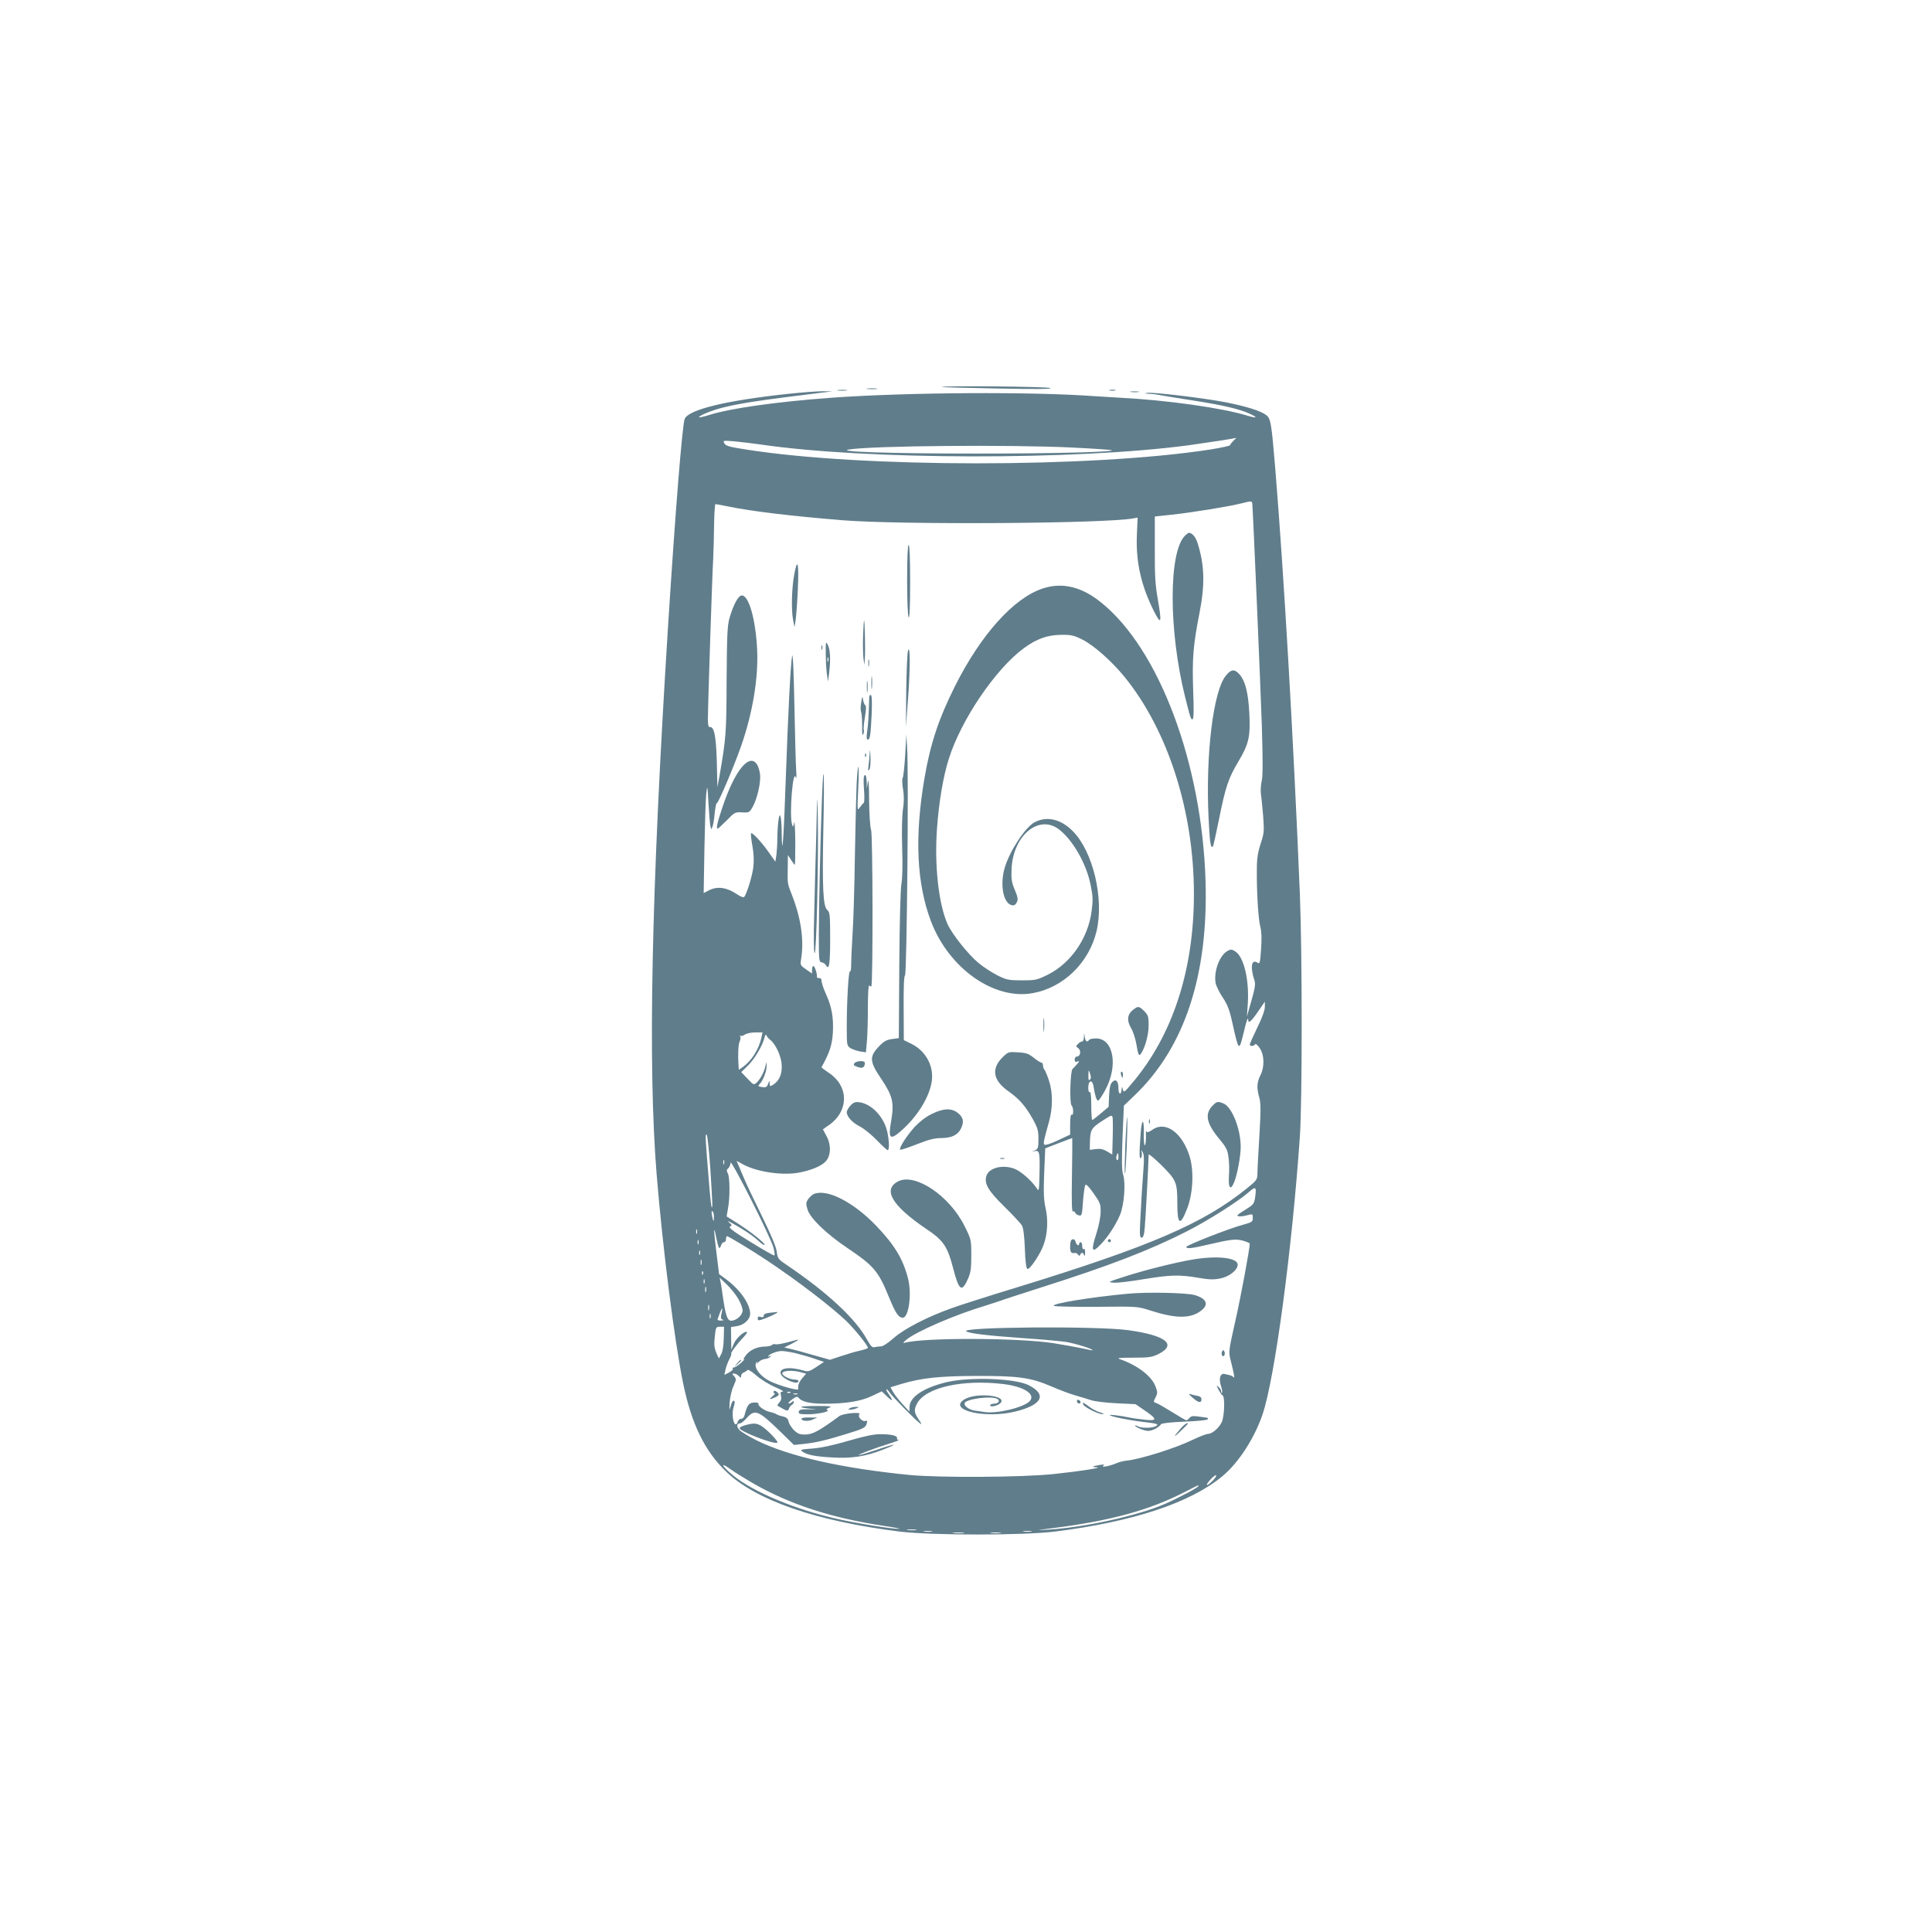 <?xml version="1.0" standalone="no"?>
<!DOCTYPE svg PUBLIC "-//W3C//DTD SVG 20010904//EN"
 "http://www.w3.org/TR/2001/REC-SVG-20010904/DTD/svg10.dtd">
<svg version="1.0" xmlns="http://www.w3.org/2000/svg"
 width="1280pt" height="1280pt" viewBox="0 0 1280 1280"
 preserveAspectRatio="xMidYMid meet">
<g transform="translate(0,1280) scale(0.1,-0.1)"
fill="#607d8b" stroke="none">
<path d="M6241 10236 c2 -2 168 -6 369 -10 250 -5 360 -4 350 3 -14 10 -730
17 -719 7z"/>
<path d="M5748 10223 c18 -2 45 -2 60 0 15 2 0 4 -33 4 -33 0 -45 -2 -27 -4z"/>
<path d="M5553 10213 c15 -2 39 -2 55 0 15 2 2 4 -28 4 -30 0 -43 -2 -27 -4z"/>
<path d="M7353 10213 c9 -2 25 -2 35 0 9 3 1 5 -18 5 -19 0 -27 -2 -17 -5z"/>
<path d="M5215 10190 c-407 -44 -655 -104 -679 -166 -16 -42 -63 -628 -111
-1389 -110 -1751 -133 -2886 -75 -3610 40 -493 119 -1112 176 -1390 55 -267
142 -447 283 -583 196 -191 597 -330 1151 -399 209 -26 821 -26 1030 0 517 65
896 190 1109 367 107 89 212 251 266 410 81 239 195 1089 247 1840 16 237 16
1200 0 1605 -42 1024 -105 2110 -163 2820 -25 300 -30 333 -60 355 -36 28
-134 58 -269 85 -147 28 -478 68 -517 62 -24 -3 -22 -4 8 -6 20 0 59 -5 87
-11 28 -5 125 -21 217 -35 184 -29 293 -54 362 -85 59 -26 52 -34 -12 -14
-166 51 -531 103 -845 119 -63 4 -137 8 -165 10 -416 31 -1241 26 -1745 -10
-359 -26 -672 -70 -810 -114 -35 -11 -66 -18 -68 -16 -9 8 79 45 154 64 100
25 223 45 439 72 94 12 197 25 230 29 l60 7 -65 1 c-36 0 -141 -8 -235 -18z
m2957 -310 c-12 -12 -22 -25 -22 -29 0 -5 -62 -18 -137 -30 -792 -121 -2301
-121 -3071 1 -110 17 -135 24 -143 41 -11 19 -9 19 67 13 44 -4 122 -14 174
-21 701 -103 2084 -105 2835 -5 122 17 294 43 314 49 3 0 -5 -8 -17 -19z
m-1069 -45 c142 -7 260 -15 263 -18 12 -12 -392 -22 -891 -22 -571 0 -942 12
-850 27 156 25 1058 33 1478 13z m1194 -377 c6 -76 54 -1198 63 -1466 7 -235
7 -335 -1 -367 -6 -24 -8 -64 -5 -87 4 -24 10 -90 15 -148 7 -97 6 -111 -17
-180 -18 -55 -25 -99 -25 -165 -2 -141 9 -336 23 -385 8 -31 10 -77 5 -147 -7
-98 -8 -101 -26 -90 -38 24 -47 -31 -18 -118 8 -24 4 -51 -20 -135 l-30 -105
6 85 c10 159 -26 309 -82 346 -25 16 -30 16 -54 3 -52 -30 -91 -137 -77 -213
4 -19 25 -62 47 -95 32 -48 45 -81 65 -173 41 -184 43 -186 73 -62 18 80 31
114 31 86 0 -26 20 -9 64 55 l46 67 0 -35 c0 -22 -19 -74 -50 -137 -27 -56
-50 -107 -50 -112 0 -13 27 -13 35 1 4 6 17 -4 31 -25 31 -45 33 -125 4 -181
-23 -46 -25 -84 -7 -146 10 -36 11 -83 1 -249 -7 -113 -13 -226 -13 -251 -1
-45 -3 -48 -71 -103 -288 -233 -643 -385 -1525 -656 -181 -55 -375 -117 -430
-137 -163 -58 -315 -137 -384 -198 -35 -31 -71 -55 -84 -55 -12 0 -31 -3 -42
-5 -16 -5 -26 6 -52 52 -75 137 -263 311 -529 491 -58 39 -62 43 -68 90 -4 32
-38 112 -97 233 -50 101 -102 211 -116 244 -14 33 -32 74 -39 92 l-14 32 33
-18 c88 -52 254 -79 368 -62 84 14 158 43 189 76 35 37 38 108 7 166 l-25 47
44 31 c130 94 127 257 -6 344 -27 18 -48 34 -47 37 54 97 70 147 75 229 5 99
-7 169 -44 251 -22 50 -30 75 -33 103 -1 4 -8 7 -16 7 -8 0 -14 3 -13 8 4 15
-14 72 -23 72 -5 0 -9 -11 -9 -25 l0 -25 -40 28 c-39 27 -39 28 -32 72 20 123
-2 271 -63 425 -28 72 -28 68 -26 175 l1 85 21 -32 c12 -18 23 -33 25 -33 2 0
3 71 3 158 -1 86 -5 141 -8 122 -6 -33 -7 -34 -14 -10 -18 64 6 370 25 310 4
-15 6 5 3 45 -3 39 -8 235 -12 435 -4 214 -10 348 -15 325 -10 -56 -26 -360
-43 -839 -13 -387 -24 -522 -26 -335 -1 113 -13 154 -22 79 -4 -30 -7 -82 -7
-116 0 -34 -3 -82 -6 -107 l-7 -46 -47 67 c-49 68 -106 129 -114 121 -3 -3 1
-41 9 -84 10 -59 11 -98 5 -147 -9 -63 -44 -173 -60 -191 -4 -5 -24 3 -45 17
-69 47 -131 56 -187 28 l-36 -19 5 296 c3 163 8 325 12 361 7 63 8 60 15 -65
4 -71 10 -139 13 -150 l6 -20 8 20 c4 11 11 50 14 88 4 37 10 67 15 67 10 0
115 248 159 374 78 222 117 458 107 647 -10 197 -55 354 -101 354 -23 0 -55
-58 -82 -150 -14 -51 -17 -112 -19 -410 -1 -353 -4 -387 -47 -635 l-14 -75 -4
170 c-5 171 -18 234 -47 228 -8 -2 -12 15 -12 52 0 88 29 973 35 1060 2 44 5
144 6 223 1 78 5 142 9 142 5 0 39 -6 77 -14 157 -33 424 -65 768 -93 393 -31
1749 -22 1926 13 l26 5 -5 -118 c-7 -180 29 -336 116 -508 45 -88 50 -71 23
83 -17 97 -21 157 -20 334 l0 216 112 12 c131 14 378 54 457 74 75 19 75 19
77 -6z m-3252 -3530 c-16 -78 -65 -155 -123 -197 l-27 -19 -2 27 c-5 73 -2
145 8 162 5 11 7 25 3 32 -4 6 -4 9 1 5 4 -4 17 -1 29 7 11 8 42 15 69 15 l49
0 -7 -32z m60 -19 c35 -29 72 -109 74 -166 3 -59 -16 -102 -53 -127 -25 -16
-26 -16 -27 6 -1 22 -1 22 -10 -3 -8 -21 -14 -25 -40 -21 -27 4 -29 6 -15 21
23 25 46 87 45 118 l-1 28 -7 -30 c-10 -41 -35 -86 -58 -108 -19 -16 -21 -16
-61 27 l-41 43 44 43 c45 44 96 131 110 185 5 19 9 25 13 15 3 -8 15 -22 27
-31z m-399 -850 c15 -242 16 -264 9 -257 -3 3 -12 83 -19 179 -23 279 -25 312
-14 301 5 -5 16 -106 24 -223z m91 29 c-3 -7 -5 -2 -5 12 0 14 2 19 5 13 2 -7
2 -19 0 -25z m327 -553 c8 -27 10 -51 6 -53 -4 -2 -75 39 -158 90 -116 71
-147 95 -135 102 14 7 13 11 -8 28 -14 12 -4 8 26 -8 74 -41 136 -83 172 -117
18 -17 35 -28 38 -25 9 8 -90 87 -178 143 l-73 46 9 52 c14 72 13 208 -1 233
-9 18 -9 24 3 34 8 7 15 24 15 37 0 32 267 -495 284 -562z m3191 329 c-6 -40
-11 -46 -68 -81 -50 -31 -58 -39 -40 -41 12 -2 38 1 57 7 35 9 36 9 36 -18 0
-26 -5 -29 -67 -46 -88 -23 -373 -135 -373 -146 0 -14 33 -11 143 15 155 36
184 39 233 26 24 -7 44 -16 44 -19 0 -35 -60 -356 -96 -515 -45 -200 -45 -201
-30 -261 22 -88 28 -121 19 -110 -8 10 -17 13 -60 22 -29 7 -40 -32 -23 -82 7
-20 9 -39 6 -42 -3 -4 -6 1 -6 9 0 9 -7 22 -17 29 -15 13 -15 12 0 -18 9 -17
21 -35 27 -38 17 -10 12 -142 -6 -178 -20 -40 -63 -76 -90 -77 -11 0 -56 -17
-100 -38 -114 -56 -346 -129 -439 -139 -22 -2 -53 -10 -70 -18 -42 -18 -105
-30 -85 -15 11 8 5 9 -25 4 -50 -8 -57 -14 -19 -15 45 -2 -104 -26 -286 -45
-205 -22 -757 -25 -955 -6 -446 44 -798 123 -1012 229 -50 25 -101 56 -113 68
-22 23 -20 45 4 45 7 0 26 16 43 35 54 61 77 52 221 -88 l92 -90 68 7 c77 8
145 24 287 68 111 34 120 40 128 69 4 15 2 19 -9 15 -21 -8 -55 29 -40 44 16
18 -109 6 -133 -12 -132 -97 -175 -120 -221 -122 -41 -1 -53 4 -79 28 -16 16
-33 41 -36 57 -5 21 -14 29 -38 35 -18 3 -36 10 -42 14 -5 4 -24 11 -42 15
-37 7 -86 42 -78 56 3 4 -9 8 -28 7 -35 -1 -47 -17 -63 -80 -4 -18 -13 -28
-24 -28 -10 0 -20 -9 -23 -21 -3 -12 -10 -18 -15 -15 -17 10 -24 76 -12 112 7
20 9 38 6 41 -9 9 -17 -3 -27 -39 -7 -26 -8 -20 -5 28 2 34 13 83 25 109 20
45 20 49 5 67 -15 16 -15 18 -1 18 8 0 23 -7 31 -16 15 -14 16 -14 16 1 0 8 8
19 18 22 9 4 20 11 24 16 3 6 30 -10 59 -36 30 -26 85 -60 124 -77 38 -16 62
-30 51 -30 -15 0 -17 -5 -12 -26 5 -18 2 -32 -10 -45 -10 -11 -15 -20 -13 -22
63 -37 69 -39 76 -20 3 10 12 22 20 26 7 4 13 13 13 19 0 7 -6 6 -15 -2 -9 -7
-18 -10 -21 -8 -3 3 9 16 26 28 27 19 33 20 43 7 20 -24 76 -37 166 -37 146 0
244 16 317 51 l66 31 34 -33 c38 -37 44 -32 13 13 -12 16 -19 31 -16 34 2 2
12 -8 22 -23 18 -26 162 -174 200 -203 14 -11 12 -4 -8 25 -31 45 -33 64 -12
105 56 108 302 163 575 130 135 -17 212 -67 173 -112 -37 -42 -217 -86 -300
-73 -18 3 -49 7 -68 10 -34 6 -65 27 -65 46 0 30 180 54 219 30 19 -12 4 -31
-25 -31 -13 0 -24 -5 -24 -11 0 -14 49 -3 67 14 53 51 -157 74 -237 26 -116
-71 139 -131 340 -80 176 44 208 112 85 174 -92 46 -394 56 -547 19 -150 -37
-240 -97 -242 -162 l-1 -32 -48 52 c-26 29 -54 65 -62 81 l-15 28 72 22 c136
40 249 52 493 53 281 1 362 -10 500 -69 55 -24 127 -51 160 -60 33 -9 80 -24
105 -32 25 -8 101 -17 169 -20 l124 -6 60 -41 c86 -59 86 -71 1 -62 -38 4 -87
11 -109 16 -51 11 -128 20 -122 14 10 -10 124 -33 224 -45 88 -10 100 -14 85
-25 -20 -16 -96 -18 -123 -4 -10 6 -19 8 -19 6 0 -11 60 -36 87 -36 27 0 70
22 85 44 4 7 69 14 153 17 80 3 150 10 155 15 6 6 3 11 -8 12 -9 1 -35 5 -58
8 -30 4 -43 2 -53 -10 -8 -9 -17 -16 -21 -16 -4 0 -47 25 -95 55 -48 30 -95
57 -106 60 -18 6 -18 8 -3 37 14 28 14 34 -1 74 -26 67 -118 138 -232 178 -27
9 -14 11 85 11 103 0 123 3 165 23 128 64 53 124 -196 159 -204 29 -1129 22
-1075 -8 26 -14 143 -28 371 -44 121 -8 249 -20 285 -25 61 -9 187 -48 180
-56 -2 -1 -30 4 -63 12 -33 7 -121 23 -195 35 -231 36 -856 38 -985 3 -15 -4
-13 1 10 20 65 54 325 167 525 226 41 13 84 27 95 31 11 5 135 45 275 90 450
143 716 245 969 374 133 68 336 196 406 258 45 40 51 34 40 -39z m-3585 -126
c0 -38 -5 -34 -13 10 -4 21 -3 31 3 27 6 -3 10 -20 10 -37z m-113 -110 c-3 -7
-5 -2 -5 12 0 14 2 19 5 13 2 -7 2 -19 0 -25z m147 -95 c4 -4 9 3 13 15 3 12
12 22 19 22 8 0 14 9 14 20 0 11 3 20 6 20 10 0 169 -96 269 -163 202 -135
413 -297 519 -396 55 -53 146 -164 146 -181 0 -4 -25 -12 -56 -19 -31 -7 -87
-24 -126 -37 l-69 -23 -117 33 c-64 19 -133 37 -152 41 l-34 8 47 23 c26 14
47 26 47 28 0 2 -30 -5 -67 -16 -38 -10 -76 -17 -85 -14 -10 2 -21 0 -24 -5
-3 -5 -22 -9 -42 -10 -57 -1 -103 -22 -131 -59 -14 -19 -19 -30 -11 -26 8 4
-1 -6 -20 -23 -19 -17 -41 -31 -48 -31 -7 0 -11 -4 -7 -9 3 -5 -9 -16 -26 -25
l-30 -15 7 32 c3 18 15 49 25 70 11 20 17 37 14 37 -10 0 34 61 73 102 20 21
34 40 31 42 -12 13 -70 -37 -86 -74 l-18 -42 -1 75 -1 75 39 6 c49 8 88 45 88
83 -1 65 -67 159 -159 227 l-47 35 -17 138 c-20 157 -20 198 -2 105 7 -34 15
-66 19 -69z m-137 25 c-3 -7 -5 -2 -5 12 0 14 2 19 5 13 2 -7 2 -19 0 -25z
m10 -70 c-3 -7 -5 -2 -5 12 0 14 2 19 5 13 2 -7 2 -19 0 -25z m10 -65 c-3 -10
-5 -4 -5 12 0 17 2 24 5 18 2 -7 2 -21 0 -30z m10 -65 c-3 -8 -6 -5 -6 6 -1
11 2 17 5 13 3 -3 4 -12 1 -19z m10 -60 c-3 -7 -5 -2 -5 12 0 14 2 19 5 13 2
-7 2 -19 0 -25z m224 -103 c16 -27 29 -62 29 -77 0 -31 -41 -68 -76 -68 -25 0
-37 35 -55 160 -5 36 -11 79 -15 95 l-6 30 47 -45 c26 -25 60 -67 76 -95z
m-214 48 c-3 -10 -5 -4 -5 12 0 17 2 24 5 18 2 -7 2 -21 0 -30z m20 -120 c-3
-10 -5 -4 -5 12 0 17 2 24 5 18 2 -7 2 -21 0 -30z m83 -27 c-6 -28 -4 -36 9
-39 9 -3 4 -5 -11 -6 -18 -1 -26 3 -23 12 27 76 38 91 25 33z m-73 -28 c-3 -7
-5 -2 -5 12 0 14 2 19 5 13 2 -7 2 -19 0 -25z m88 -135 c-1 -49 -7 -88 -17
-105 l-15 -28 -11 23 c-20 43 -23 62 -16 124 6 60 8 63 34 63 l27 0 -2 -77z
m475 -98 c36 -9 93 -25 127 -37 l62 -21 -51 -34 c-44 -29 -55 -32 -82 -24 -94
29 -168 18 -153 -22 14 -36 117 -77 117 -47 0 6 -11 10 -25 10 -34 0 -87 28
-82 43 5 17 67 20 117 7 l41 -11 -26 -30 c-22 -27 -30 -48 -26 -72 2 -14 -129
23 -189 53 -71 36 -114 101 -85 127 4 4 5 1 1 -7 -4 -8 -1 -7 8 4 8 10 27 20
42 22 15 1 32 8 38 15 8 9 8 10 -1 5 -7 -4 -13 -5 -13 -2 0 12 57 35 85 35 17
1 59 -6 95 -14z m-33 -261 c-3 -3 -12 -4 -19 -1 -8 3 -5 6 6 6 11 1 17 -2 13
-5z m46 -11 c-7 -2 -19 -2 -25 0 -7 3 -2 5 12 5 14 0 19 -2 13 -5z m-296 -589
c245 -141 520 -231 873 -284 69 -10 112 -19 95 -19 -44 -1 -270 35 -404 65
-280 62 -560 179 -694 289 -78 65 -90 93 -17 41 27 -20 94 -61 147 -92z m3045
14 c-41 -42 -51 -32 -11 11 16 18 33 30 36 27 4 -4 -7 -21 -25 -38z m-92 -33
c0 -9 -119 -73 -220 -118 -175 -77 -533 -157 -776 -171 -88 -5 -87 -5 26 9
393 50 644 119 885 243 88 45 85 44 85 37z m-1872 -292 c-16 -2 -40 -2 -55 0
-16 2 -3 4 27 4 30 0 43 -2 28 -4z m105 -10 c-13 -2 -35 -2 -50 0 -16 2 -5 4
22 4 28 0 40 -2 28 -4z m660 0 c-13 -2 -35 -2 -50 0 -16 2 -5 4 22 4 28 0 40
-2 28 -4z m-450 -10 c-18 -2 -48 -2 -65 0 -18 2 -4 4 32 4 36 0 50 -2 33 -4z
m245 0 c-15 -2 -42 -2 -60 0 -18 2 -6 4 27 4 33 0 48 -2 33 -4z"/>
<path d="M7850 9250 c-108 -108 -108 -627 1 -1065 37 -148 40 -156 51 -149 7
4 8 65 3 193 -7 205 0 297 41 505 38 191 35 321 -12 469 -13 40 -36 67 -58 67
-3 0 -15 -9 -26 -20z"/>
<path d="M6010 8958 c0 -133 4 -239 10 -248 6 -10 10 69 10 233 0 158 -4 247
-10 247 -6 0 -10 -84 -10 -232z"/>
<path d="M5261 8988 c-16 -91 -19 -228 -7 -293 l10 -50 7 45 c4 25 11 118 15
208 8 175 -3 214 -25 90z"/>
<path d="M6908 8901 c-192 -63 -410 -306 -581 -647 -109 -218 -163 -382 -202
-609 -67 -392 -52 -702 45 -954 119 -308 416 -517 671 -471 204 36 374 201
424 411 51 216 -24 529 -158 663 -79 80 -173 101 -253 58 -61 -33 -162 -186
-196 -296 -36 -117 -11 -245 49 -254 12 -2 23 5 30 21 9 18 6 35 -14 82 -21
50 -24 71 -21 139 10 221 181 363 314 261 92 -70 183 -230 210 -370 15 -74 16
-99 6 -173 -24 -180 -138 -344 -291 -420 -71 -35 -80 -37 -171 -37 -87 0 -101
3 -160 32 -36 18 -93 55 -126 82 -67 55 -176 191 -206 258 -60 135 -88 392
-70 636 13 177 41 342 78 459 81 259 311 598 499 735 84 61 154 86 245 87 66
1 85 -3 140 -31 75 -37 193 -141 279 -246 289 -355 461 -891 461 -1440 0 -506
-142 -939 -411 -1255 -50 -60 -54 -62 -60 -40 -7 22 -7 22 -8 1 -2 -40 -21
-36 -21 4 0 50 -16 68 -40 45 -14 -13 -19 -36 -22 -91 l-3 -74 -51 -43 c-28
-24 -54 -44 -58 -44 -3 0 -6 43 -6 96 0 61 -4 93 -10 89 -6 -4 -10 8 -10 28 0
51 27 58 35 9 10 -63 20 -93 30 -94 5 0 27 31 48 71 87 161 54 341 -61 341
-23 0 -44 -4 -47 -10 -11 -18 -24 -10 -28 18 l-4 27 -2 -27 c0 -16 -6 -28 -12
-28 -6 0 -18 -7 -27 -16 -15 -15 -14 -17 2 -29 21 -16 14 -55 -10 -55 -8 0
-14 -9 -14 -20 0 -14 5 -18 18 -13 15 6 15 3 -3 -18 -11 -13 -24 -27 -29 -31
-15 -10 -21 -227 -7 -241 14 -14 15 -71 1 -62 -6 4 -10 -19 -10 -63 l0 -69
-81 -38 c-46 -22 -84 -34 -89 -29 -9 9 -7 20 29 149 27 94 27 199 0 278 -11
34 -25 66 -30 71 -5 6 -9 18 -9 28 0 10 -5 18 -11 18 -5 0 -28 14 -50 32 -34
27 -50 33 -104 36 -64 4 -65 4 -104 -34 -75 -76 -62 -152 39 -223 72 -51 114
-98 163 -186 32 -58 37 -76 37 -132 0 -56 -3 -65 -22 -74 l-23 -10 22 5 c30 5
33 -8 30 -150 -2 -108 -4 -119 -16 -100 -27 41 -77 89 -120 117 -78 51 -200
31 -217 -35 -13 -51 15 -97 121 -201 56 -55 108 -111 116 -125 9 -16 16 -71
19 -154 3 -86 9 -131 17 -133 16 -6 87 101 108 162 26 75 30 164 12 242 -12
55 -14 100 -9 231 l7 164 88 34 c49 19 90 34 91 34 1 0 0 -111 -2 -246 -3
-168 -1 -245 6 -240 5 3 12 0 15 -8 3 -7 14 -16 25 -18 19 -5 21 1 27 91 4 53
11 102 15 109 5 10 22 -7 55 -54 44 -62 48 -72 47 -123 0 -31 -12 -92 -26
-136 -40 -125 -34 -143 29 -77 47 49 96 125 125 192 28 67 39 211 21 268 -9
27 -10 91 -4 247 l9 210 68 65 c333 317 492 796 473 1425 -24 778 -307 1533
-690 1842 -130 106 -259 137 -389 94z m313 -3254 c-8 -8 -11 0 -10 29 1 39 1
39 11 11 7 -21 7 -32 -1 -40z m150 -249 c2 -7 3 -66 1 -130 l-3 -117 -35 21
c-26 15 -45 19 -74 15 l-40 -5 1 51 c2 79 9 93 74 136 68 44 71 46 76 29z m39
-264 c0 -14 -4 -23 -9 -20 -5 3 -7 15 -4 26 7 28 13 25 13 -6z"/>
<path d="M5718 8584 c-2 -60 0 -127 3 -149 l6 -40 3 45 c4 52 -1 243 -5 249
-2 1 -5 -46 -7 -105z"/>
<path d="M5471 8465 c0 -49 4 -110 8 -135 l7 -45 7 55 c11 88 8 155 -8 186
-14 28 -15 25 -14 -61z m16 -47 c-3 -7 -5 -2 -5 12 0 14 2 19 5 13 2 -7 2 -19
0 -25z"/>
<path d="M5442 8510 c0 -14 2 -19 5 -12 2 6 2 18 0 25 -3 6 -5 1 -5 -13z"/>
<path d="M6016 8490 c-5 -14 -10 -133 -12 -265 l-2 -240 14 185 c15 202 15
363 0 320z"/>
<path d="M5753 8405 c0 -22 2 -30 4 -17 2 12 2 30 0 40 -3 9 -5 -1 -4 -23z"/>
<path d="M8122 8324 c-84 -101 -135 -523 -115 -941 8 -168 14 -206 29 -191 3
4 21 84 40 179 44 219 62 272 130 386 68 115 79 163 71 318 -7 135 -26 210
-63 255 -34 39 -56 38 -92 -6z"/>
<path d="M5773 8275 c0 -38 2 -53 4 -32 2 20 2 52 0 70 -2 17 -4 1 -4 -38z"/>
<path d="M5743 8250 c0 -36 2 -50 4 -32 2 17 2 47 0 65 -2 17 -4 3 -4 -33z"/>
<path d="M5759 8183 c-4 -133 -7 -186 -14 -230 -5 -37 -4 -53 4 -53 15 0 19
26 26 167 3 78 2 124 -5 128 -5 3 -10 -2 -11 -12z"/>
<path d="M5706 8148 c-5 -26 -5 -56 -1 -65 4 -10 7 -52 7 -93 -1 -50 1 -68 7
-55 5 11 6 24 4 29 -3 4 0 42 7 83 9 53 10 77 2 81 -5 4 -12 21 -14 37 -4 26
-5 24 -12 -17z"/>
<path d="M5997 7795 c-5 -77 -12 -144 -17 -150 -4 -5 -3 -39 3 -74 7 -45 7
-85 -1 -135 -6 -44 -8 -141 -5 -253 4 -113 2 -203 -5 -240 -6 -35 -12 -249
-14 -540 l-3 -481 -46 -6 c-35 -5 -53 -15 -81 -44 -70 -71 -69 -103 10 -219
77 -115 87 -158 66 -281 -21 -119 -7 -130 73 -58 100 90 174 208 194 309 21
105 -32 211 -132 261 l-51 25 -1 211 c-1 146 2 213 9 218 12 8 25 1336 14
1507 l-5 90 -8 -140z"/>
<path d="M5762 7810 c-1 -25 -5 -63 -8 -85 -4 -32 -3 -36 6 -23 6 10 9 47 7
85 -2 48 -4 55 -5 23z"/>
<path d="M5731 7794 c0 -11 3 -14 6 -6 3 7 2 16 -1 19 -3 4 -6 -2 -5 -13z"/>
<path d="M4917 7720 c-44 -51 -90 -146 -133 -275 -33 -98 -40 -135 -29 -135 3
0 30 25 60 55 51 53 55 55 101 53 46 -3 49 -2 71 37 31 55 56 169 48 219 -15
94 -61 112 -118 46z"/>
<path d="M5676 7618 c-3 -57 -8 -274 -12 -483 -3 -209 -10 -447 -16 -530 -5
-82 -9 -172 -9 -198 1 -26 -3 -46 -8 -43 -9 6 -21 -194 -21 -370 0 -118 1
-122 24 -138 14 -8 42 -18 64 -22 l39 -6 6 68 c4 38 7 141 7 229 0 93 4 154 9
146 5 -7 11 -9 14 -4 11 18 10 1007 -2 1036 -6 16 -12 99 -13 195 0 105 -4
150 -8 122 l-7 -45 -1 48 c-2 33 -6 46 -13 41 -8 -5 -9 -33 -5 -92 4 -47 3
-88 -1 -91 -5 -3 -17 -17 -27 -31 -16 -24 -17 -20 -10 123 4 81 4 147 1 147
-3 0 -8 -46 -11 -102z"/>
<path d="M5446 7518 c-11 -281 -21 -731 -21 -912 0 -169 1 -179 19 -182 11 -1
23 -10 28 -19 21 -37 28 6 28 173 0 161 -2 179 -19 193 -28 25 -34 139 -26
542 8 360 2 487 -9 205z"/>
<path d="M5408 7270 c-5 -168 -11 -409 -14 -536 -4 -149 -3 -237 3 -249 12
-21 27 632 21 920 -3 153 -4 140 -10 -135z"/>
<path d="M7507 6110 c-39 -31 -43 -71 -13 -122 14 -24 29 -72 35 -107 11 -71
18 -82 31 -61 28 43 50 126 50 186 0 59 -3 68 -29 95 -35 34 -40 35 -74 9z"/>
<path d="M6913 6010 c0 -41 2 -58 4 -37 2 20 2 54 0 75 -2 20 -4 3 -4 -38z"/>
<path d="M5661 5756 c-9 -11 -5 -16 21 -25 33 -12 47 -3 48 27 0 17 -55 15
-69 -2z"/>
<path d="M7427 5680 c3 -11 7 -20 9 -20 2 0 4 9 4 20 0 11 -4 20 -9 20 -5 0
-7 -9 -4 -20z"/>
<path d="M5636 5477 c-14 -15 -26 -35 -26 -45 0 -30 37 -70 88 -96 26 -13 76
-54 111 -90 35 -36 67 -66 72 -66 12 0 11 58 -2 119 -21 98 -100 184 -182 198
-29 4 -40 1 -61 -20z"/>
<path d="M8035 5476 c-55 -55 -43 -118 41 -219 48 -58 57 -75 63 -124 5 -31 6
-86 3 -123 -5 -81 10 -101 34 -44 21 50 44 174 44 235 0 121 -59 268 -116 289
-36 14 -42 13 -69 -14z"/>
<path d="M6172 5419 c-38 -18 -80 -51 -112 -85 -54 -60 -106 -141 -96 -151 3
-3 52 13 110 36 79 31 117 41 160 41 68 0 110 19 131 60 23 45 19 75 -16 104
-43 36 -98 35 -177 -5z"/>
<path d="M7456 5227 c-4 -109 -6 -201 -3 -203 6 -7 20 332 15 371 -2 17 -7
-59 -12 -168z"/>
<path d="M7612 5370 c0 -14 2 -19 5 -12 2 6 2 18 0 25 -3 6 -5 1 -5 -13z"/>
<path d="M7557 5289 c-10 -132 -9 -177 3 -159 5 8 7 24 4 35 -5 19 -5 19 7 1
8 -13 10 -46 5 -105 -9 -116 -13 -193 -21 -338 -5 -104 -4 -123 8 -123 11 0
17 18 21 63 5 49 25 418 26 487 0 8 38 -24 85 -70 98 -98 105 -113 105 -250 0
-147 19 -157 66 -35 38 100 45 245 16 342 -48 157 -158 238 -244 180 -25 -17
-38 -22 -42 -14 -2 7 -4 3 -4 -8 2 -45 -2 -88 -9 -82 -3 4 -6 38 -5 75 3 105
-14 106 -21 1z"/>
<path d="M6628 5123 c6 -2 18 -2 25 0 6 3 1 5 -13 5 -14 0 -19 -2 -12 -5z"/>
<path d="M5950 4973 c-104 -54 -40 -161 184 -313 117 -78 143 -116 182 -267
37 -142 56 -157 95 -70 20 44 24 68 24 158 0 105 0 106 -44 195 -100 202 -328
355 -441 297z"/>
<path d="M5393 4890 c-12 -5 -29 -21 -39 -35 -15 -23 -15 -31 -4 -68 17 -58
125 -162 265 -256 174 -117 205 -153 275 -326 43 -105 63 -135 91 -135 40 0
61 157 35 259 -33 130 -89 222 -210 349 -152 158 -325 247 -413 212z"/>
<path d="M7097 4583 c-4 -3 -7 -24 -7 -45 0 -35 7 -44 34 -39 5 1 13 -4 18
-11 8 -10 11 -10 15 0 7 17 21 15 26 -5 3 -10 5 -3 6 15 1 20 -3 31 -9 27 -6
-4 -10 5 -10 19 0 14 -4 26 -10 26 -5 0 -10 -4 -10 -10 0 -18 -18 -10 -23 10
-5 20 -18 26 -30 13z"/>
<path d="M7340 4580 c0 -5 5 -10 10 -10 6 0 10 5 10 10 0 6 -4 10 -10 10 -5 0
-10 -4 -10 -10z"/>
<path d="M7900 4455 c-113 -19 -321 -71 -450 -113 -112 -36 -114 -37 -69 -40
25 -2 113 9 196 23 175 29 239 31 363 9 73 -12 102 -13 145 -4 60 12 115 56
115 91 0 47 -136 62 -300 34z"/>
<path d="M7475 4229 c-249 -23 -517 -67 -492 -81 9 -4 137 -7 284 -6 268 3
268 3 353 -24 170 -55 268 -55 337 -2 54 41 38 80 -42 104 -53 15 -313 21
-440 9z"/>
<path d="M8096 3844 c-4 -9 -3 -21 2 -26 12 -12 23 15 12 31 -5 9 -9 8 -14 -5z"/>
<path d="M5125 3580 c-3 -5 -1 -10 6 -10 6 0 1 -9 -12 -20 -27 -22 -22 -25 16
-8 29 13 31 21 11 37 -10 8 -16 9 -21 1z"/>
<path d="M7900 3541 c39 -35 60 -39 60 -12 0 13 -9 20 -27 23 -16 3 -37 8 -48
12 -13 5 -7 -4 15 -23z"/>
<path d="M7136 3522 c-3 -6 -1 -14 5 -17 15 -10 25 3 12 16 -7 7 -13 7 -17 1z"/>
<path d="M7176 3496 c7 -19 101 -66 128 -65 13 0 8 5 -14 11 -19 5 -48 20 -65
32 -47 35 -55 39 -49 22z"/>
<path d="M5308 3478 c4 -4 32 -9 62 -11 53 -4 53 -4 -10 -4 -53 1 -66 -3 -68
-16 -3 -14 6 -17 60 -17 65 0 154 19 129 28 -9 3 -5 8 13 16 22 9 8 11 -83 11
-60 0 -107 -3 -103 -7z"/>
<path d="M5630 3470 c-12 -8 -12 -10 5 -9 11 0 29 4 40 9 18 8 18 9 -5 9 -14
0 -32 -4 -40 -9z"/>
<path d="M5310 3401 c0 -16 43 -20 74 -6 l31 13 -52 1 c-29 1 -53 -3 -53 -8z"/>
<path d="M4938 3358 c-21 -6 -38 -14 -38 -20 0 -21 220 -106 249 -97 14 5 -63
85 -104 111 -33 20 -51 21 -107 6z"/>
<path d="M7829 3343 c-55 -62 -60 -75 -11 -28 29 27 52 51 52 52 0 11 -20 -1
-41 -24z"/>
<path d="M5620 3254 c-103 -30 -183 -47 -239 -51 -74 -5 -82 -8 -65 -20 30
-22 86 -33 196 -39 130 -8 225 7 336 51 114 44 90 44 -39 0 -56 -19 -109 -35
-118 -35 -17 0 108 47 214 80 33 10 54 19 48 19 -7 1 -12 6 -10 13 3 16 -37
26 -108 26 -43 1 -105 -12 -215 -44z"/>
<path d="M5103 4103 c-30 -3 -43 -9 -43 -19 0 -11 -6 -13 -20 -9 -14 5 -20 2
-20 -10 0 -12 5 -15 23 -9 39 12 107 43 107 49 0 3 -1 4 -2 3 -2 -1 -22 -3
-45 -5z"/>
<path d="M4884 3768 l-19 -23 23 19 c12 11 22 21 22 23 0 8 -8 2 -26 -19z"/>
<path d="M7493 10203 c15 -2 37 -2 50 0 12 2 0 4 -28 4 -27 0 -38 -2 -22 -4z"/>
</g>
</svg>
